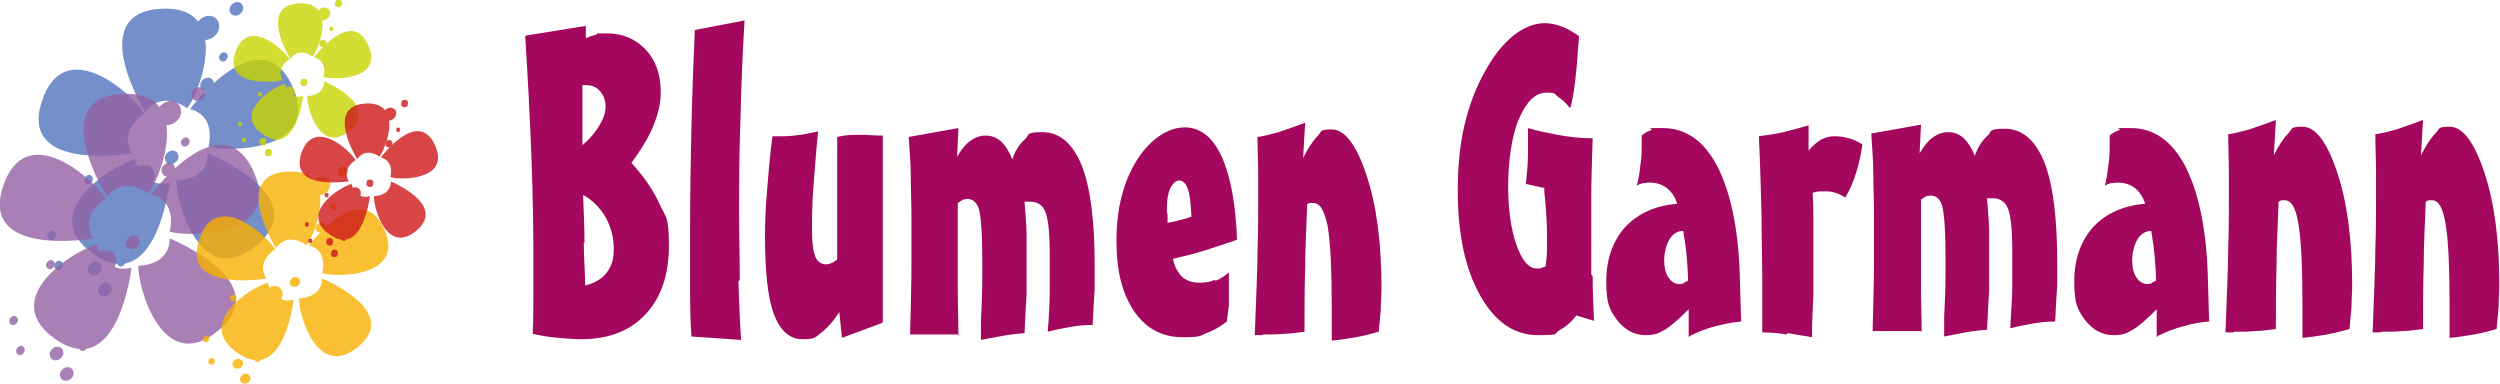 <?xml version="1.0" encoding="UTF-8"?>
<svg id="Ebene_1" xmlns="http://www.w3.org/2000/svg" version="1.1" viewBox="0 0 367 56.4">
  <!-- Generator: Adobe Illustrator 29.2.1, SVG Export Plug-In . SVG Version: 2.1.0 Build 116)  -->
  <defs>
    <style>
      .st0 {
        fill: #cd1719;
      }

      .st1 {
        fill: #c8d400;
      }

      .st2 {
        fill: #f9b000;
      }

      .st3 {
        opacity: .8;
      }

      .st4 {
        fill: #9460a4;
      }

      .st5 {
        fill: #748fc9;
      }

      .st6 {
        fill: #a3085e;
      }
    </style>
  </defs>
  <path class="st6" d="M349.6,48.7c1.1,0,2.1,0,3.1-.1,1,0,2-.2,3-.3,0-3.1,0-6.2.1-9.4,0-3.1.2-6.2.3-9.3.1,0,.3-.2.4-.2.2,0,.3,0,.5,0,1,0,1.6,1.1,2,3.4s.6,6.3.6,12v4.8c1.2-.1,2.4-.3,3.6-.5,1.1-.2,2.3-.5,3.3-.8.1-1,.2-2.1.3-3.2,0-1.1.1-2.2.1-3.2,0-6.6-.7-12.1-2.2-16.6-1.5-4.5-3.2-6.7-5.1-6.7s-1.4.3-2.1,1c-.7.7-1.4,1.8-2.1,3.2l.3-5.2c-1.5.6-2.8,1-3.9,1.4-1.1.3-2.2.6-3.1.7,0,1.9.1,3.7.1,5.4,0,1.7,0,3.3,0,4.7s0,4.1-.1,6.7c0,2.6-.2,6.7-.4,12.3h1.1ZM328,48.7c1.1,0,2.1,0,3.1-.1,1,0,2-.2,3-.3,0-3.1,0-6.2.1-9.4,0-3.1.2-6.2.3-9.3.1,0,.3-.2.4-.2.1,0,.3,0,.5,0,1,0,1.6,1.1,2,3.4s.6,6.3.6,12v4.8c1.2-.1,2.4-.3,3.6-.5,1.1-.2,2.3-.5,3.3-.8.1-1,.2-2.1.3-3.2,0-1.1.1-2.2.1-3.2,0-6.6-.7-12.1-2.2-16.6-1.5-4.5-3.2-6.7-5.1-6.7s-1.4.3-2.1,1c-.7.7-1.4,1.8-2.1,3.2l.3-5.2c-1.5.6-2.8,1-3.9,1.4-1.1.3-2.2.6-3.1.7,0,1.9.1,3.7.1,5.4,0,1.7,0,3.3,0,4.7s0,4.1-.1,6.7c0,2.6-.2,6.7-.4,12.3h1.1ZM316.8,49.3c1.2-.6,2.5-1.1,3.7-1.4,1.3-.4,2.5-.6,3.8-.7l-.2-6.8c-.2-6.9-1.4-12.3-3.3-16-2-3.8-4.7-5.6-8-5.6s-1.2,0-1.7.3c-.5.2-1,.4-1.4.8v.8c0,1.3,0,2.5-.2,3.6-.1,1.1-.3,2.1-.5,3,.2-.2.5-.3.8-.4.3,0,.7-.1,1.1-.1,1,0,1.8.3,2.5.8.7.6,1.2,1.3,1.5,2.3-3.2.3-5.7,1.4-7.6,3.4-1.8,2-2.8,4.7-2.8,8s.5,4.2,1.6,5.7c1.1,1.4,2.5,2.2,4.1,2.2s2-.3,2.9-.8c1-.6,2.1-1.6,3.5-3v4.1ZM315.9,41.6c-.2,0-.4.1-.6.1-.7,0-1.2-.3-1.7-1-.4-.6-.6-1.5-.6-2.5s.3-2.3.8-3.1c.5-.8,1.2-1.2,2-1.2h0c.2,1.3.4,2.5.5,3.7.1,1.2.2,2.4.2,3.6-.2.1-.4.2-.6.3M282.1,48.8c0-2.4-.1-4.6-.1-6.8,0-2.2,0-4.3,0-6.3s0-3.1,0-4c0-.9,0-1.7,0-2.4.3-.2.6-.4.8-.5.2,0,.4-.1.6-.1.8,0,1.4.5,1.7,1.5.3,1,.5,3.5.5,7.6s0,4.5-.2,8.8c0,1.2,0,2.2,0,2.8,1-.2,2.1-.4,3.1-.6,1.1-.2,2.1-.3,3.2-.4.1-2.2.2-4.1.3-5.7,0-1.6,0-3,0-4.3s0-3,0-4.5c0-1.5-.2-3.1-.3-4.8.1,0,.2,0,.3,0,.1,0,.3,0,.5,0,1.1,0,1.9.5,2.3,1.6.4,1.1.6,3.1.6,6s0,3.4,0,5.3c0,1.9-.2,4-.3,6.2,1.1-.3,2.2-.5,3.3-.7,1.1-.2,2.2-.3,3.3-.3.1-2.2.2-4,.3-5.3,0-1.3,0-2.4,0-3.3,0-6.6-.6-11.5-1.9-14.8-1.3-3.2-3.2-4.9-5.8-4.9s-1.8.4-2.6,1.1c-.8.7-1.4,1.7-1.8,2.9-.4-1.1-1-2-1.6-2.6-.7-.6-1.4-.9-2.3-.9s-1.6.3-2.3.8c-.7.5-1.3,1.3-1.9,2.3l.2-4.2-7.3,1.3c.1,1.9.3,3.8.3,5.8,0,2,.1,3.9.1,5.9s0,4.3,0,7c0,2.7-.1,6.1-.2,10.3h7.3ZM262.4,48.9c1.2.2,2.4.4,3.6.6,0-2.1.1-4.2.2-6.2,0-2,0-4,0-6s0-2.7,0-4.2c0-1.5,0-3.1-.1-4.8.4-.1.7-.2,1-.2.3,0,.6,0,.8,0,.5,0,1,0,1.5.2.5.1,1,.4,1.5.7.7-1.2,1.2-2.4,1.6-3.7.4-1.3.7-2.6.9-4.1-.7-.4-1.4-.8-2-.9-.7-.2-1.4-.3-2.1-.3s-1.4.2-2,.5c-.6.4-1.2.9-1.8,1.6v-3.7c-1.3.4-2.5.7-3.7,1-1.2.3-2.4.4-3.6.6.2,4.2.3,8.1.4,11.7,0,3.6.1,6.9.1,9.9s0,2,0,3.1c0,1.1,0,2.4,0,4.1,1.2,0,2.4.1,3.6.3M248.1,49.3c1.2-.6,2.5-1.1,3.7-1.4s2.5-.6,3.8-.7l-.2-6.8c-.2-6.9-1.4-12.3-3.3-16-2-3.8-4.7-5.6-8-5.6s-1.2,0-1.7.3c-.5.2-1,.4-1.4.8v.8c0,1.3,0,2.5-.2,3.6-.1,1.1-.3,2.1-.5,3,.2-.2.5-.3.8-.4.3,0,.7-.1,1.1-.1,1,0,1.8.3,2.5.8.7.6,1.2,1.3,1.5,2.3-3.2.3-5.7,1.4-7.6,3.4-1.8,2-2.8,4.7-2.8,8s.5,4.2,1.6,5.7c1.1,1.4,2.5,2.2,4.1,2.2s2-.3,2.9-.8c1-.6,2.1-1.6,3.5-3v4.1ZM247.2,41.6c-.2,0-.4.1-.6.1-.7,0-1.2-.3-1.7-1-.4-.6-.6-1.5-.6-2.5s.3-2.3.8-3.1c.5-.8,1.2-1.2,2-1.2h0c.2,1.3.4,2.5.5,3.7s.2,2.4.2,3.6c-.2.1-.4.2-.6.3M233.6,40.3c0-2.2,0-4.3,0-6.4s0-3.4,0-5.4c0-1.9.1-4.7.2-8.2-1.8,0-3.5-.2-5.1-.5-1.6-.3-3.1-.6-4.4-1,0,1.4,0,2.7,0,4.1,0,1.4-.2,2.8-.3,4.1l2.7.6s0,.2,0,.5c.2,2,.4,4.1.4,6.3s0,1.4,0,2.2c0,.8-.1,1.6-.2,2.5-.3.1-.5.2-.8.3-.2,0-.4,0-.6,0-1.1,0-2.1-1.2-2.9-3.5-.8-2.3-1.2-5.2-1.2-8.6s.5-7.4,1.6-9.9c1.1-2.5,2.4-3.8,4-3.8s1.1.2,1.7.6c.6.4,1.2.9,1.8,1.7.3-.9.5-2.2.7-3.7.2-1.6.4-3.9.6-6.9-.9-.6-1.7-1.1-2.5-1.4-.8-.3-1.7-.5-2.5-.5-1.5,0-3.1.6-4.6,1.8-1.5,1.2-2.9,2.9-4.1,5.1-1.4,2.4-2.4,5.1-3.1,8-.7,2.9-1,6.2-1,9.7,0,6.4,1.1,11.5,3.3,15.4,2.2,3.9,5,5.8,8.5,5.8s2.2-.2,3.1-.7c.9-.5,1.8-1.2,2.5-2.2l2.6.8c-.1-2.3-.2-4.5-.2-6.6"/>
  <path class="st6" d="M185.4,49.1c1.1,0,2.1,0,3.1-.1,1,0,2-.2,3-.3,0-3.1,0-6.2.1-9.4,0-3.1.2-6.2.3-9.3.1-.1.3-.2.4-.2.1,0,.3,0,.5,0,1,0,1.6,1.1,2.1,3.4.4,2.3.6,6.3.6,12v4.8c1.2-.1,2.4-.3,3.6-.5,1.1-.2,2.3-.5,3.3-.8.1-1,.2-2.1.3-3.2,0-1.1.1-2.2.1-3.2,0-6.6-.7-12.1-2.2-16.6-1.5-4.5-3.2-6.7-5.1-6.7s-1.4.3-2.1,1c-.7.7-1.4,1.8-2.1,3.2l.3-5.2c-1.5.6-2.8,1-3.9,1.4-1.1.3-2.2.6-3.1.7,0,1.9.1,3.7.1,5.4,0,1.7,0,3.3,0,4.7s0,4.1-.1,6.7c0,2.6-.2,6.7-.4,12.3h1.1ZM178.3,41.1c-.7.3-1.4.4-2.3.4s-1.9-.3-2.5-.9c-.6-.6-1.1-1.5-1.3-2.6,1.7-.4,3.3-.8,4.9-1.3,1.5-.5,3-1,4.5-1.5-.2-5.4-1-9.5-2.3-12.3-1.3-2.8-3.1-4.2-5.4-4.2s-5,1.6-7,4.8c-2,3.2-3,7.1-3,11.8s.9,7.9,2.6,10.4c1.7,2.5,4.1,3.8,7.1,3.8s2.4-.2,3.5-.6c1.1-.4,2.1-1,3-1.7.1-.8.2-1.6.3-2.3,0-.7,0-1.4,0-2s0-.8,0-1.5c0-.7,0-1.1,0-1.4-.6.5-1.2.9-1.9,1.2M171.3,31.4c0-.5,0-.9,0-1,0-1.1.2-2.1.5-2.8.4-.7.8-1.1,1.3-1.1s1,.4,1.3,1.3c.3.9.4,2.2.5,4-.5.2-1.1.4-1.7.5-.6.2-1.2.3-1.8.4,0-.4,0-.8,0-1.4M140.7,49.3c0-2.4-.1-4.6-.1-6.8,0-2.2,0-4.3,0-6.3s0-3.1,0-4c0-.9,0-1.7,0-2.4.3-.2.6-.4.8-.5.2,0,.4-.1.6-.1.8,0,1.4.5,1.7,1.5.3,1,.5,3.5.5,7.6s0,4.5-.2,8.8c0,1.2,0,2.2,0,2.8,1-.2,2.1-.4,3.2-.6,1.1-.2,2.1-.3,3.2-.4.1-2.2.2-4.1.3-5.7,0-1.6,0-3,0-4.3s0-3,0-4.5c0-1.5-.2-3.1-.3-4.8.1,0,.2,0,.3,0,.1,0,.3,0,.5,0,1.1,0,1.9.5,2.3,1.6.4,1.1.6,3.1.6,6s0,3.4,0,5.3c0,1.9-.1,4-.3,6.2,1.1-.3,2.2-.5,3.3-.7,1.1-.2,2.2-.3,3.3-.3.1-2.2.2-4,.3-5.3,0-1.3,0-2.4,0-3.3,0-6.6-.6-11.5-1.9-14.8-1.3-3.2-3.2-4.9-5.8-4.9s-1.8.4-2.6,1.1c-.8.7-1.4,1.7-1.8,2.9-.4-1.1-1-2-1.6-2.6-.7-.6-1.4-.9-2.3-.9s-1.6.3-2.3.8c-.7.5-1.3,1.3-1.9,2.3l.2-4.2-7.3,1.3c.1,1.9.3,3.8.3,5.8,0,2,.1,3.9.1,5.9s0,4.3,0,7c0,2.7-.1,6.1-.2,10.3h7.3ZM129.6,47.3v-27.4h-.3c-1,0-1.7-.1-2.2-.1s-1.2,0-1.8,0c-.7,0-1.5.1-2.4.3v18c-.3.2-.5.4-.8.5-.3.1-.5.2-.8.2-.8,0-1.3-.4-1.6-1.1-.3-.7-.5-2-.5-3.7s0-3.9.2-6.5c.2-2.5.4-5.3.7-8.2-1,.2-1.9.4-2.7.5-.8.1-1.6.2-2.3.2s-.6,0-.9,0c-.3,0-.5,0-.8,0-.4,2.9-.6,5.6-.8,8-.2,2.4-.3,4.6-.3,6.6,0,5.2.4,9.1,1.3,11.5.9,2.4,2.3,3.7,4.2,3.7s1.9-.3,2.8-1c.9-.7,1.8-1.7,2.6-3l.4,3.8,5.9-2.2ZM108.6,41.1c0-3-.1-6.3-.1-9.8s0-9,.2-13.7c.1-4.7.3-9.6.6-14.6l-7.3,1.4c-.2,4.7-.4,9.4-.5,14.3-.1,4.8-.2,9.8-.2,15s0,4.9,0,7.5c0,2.6,0,5.4.2,8.2l7.3.5c-.2-2.7-.3-5.6-.4-8.6M85.5,18.9c0-1.7,0-3,0-3.9,0-.9,0-1.7,0-2.5,0,0,.1,0,.3,0,.1,0,.2,0,.3,0,.8,0,1.5.3,2,.9.5.6.8,1.3.8,2.2s-.3,1.8-.9,2.8c-.6,1-1.4,2-2.5,2.9v-2.3ZM85.8,35.7c0-2.2-.1-4.6-.2-7.1,1.4.8,2.5,1.9,3.3,3.3.8,1.4,1.2,3,1.2,4.7s-.4,2.6-1.1,3.5c-.7.9-1.8,1.5-3.1,1.8,0-2-.2-4-.2-6.3M77.1,5.3c.4,6.3.7,12.1.9,17.4.2,5.3.3,10.2.3,14.7s0,3.5,0,5.5c0,1.9,0,4-.1,6.1,1.3.3,2.5.5,3.8.6,1.2.1,2.3.2,3.3.2,4,0,7.2-1.2,9.5-3.7s3.4-5.8,3.4-10.1-.5-4.1-1.4-6.1c-.9-2-2.3-4-4.1-6,1.4-1.9,2.5-3.7,3.2-5.4.7-1.7,1.1-3.3,1.1-5,0-2.5-.7-4.6-2.2-6.2-1.5-1.6-3.4-2.4-5.7-2.4s-1.1,0-1.6.2c-.5.1-1,.3-1.5.5v-1.8c0,0-8.7,1.4-8.7,1.4Z"/>
  <path class="st5" d="M21.3,16.4S12.5,2.1,23.4,1.3c10.8-.8,6,12.2,4.1,14.6,0,0-3.6-2.8-6.1.5"/>
  <path class="st5" d="M27.9,16s10.1-13.5,14.9-3.6c4.7,9.8-9.2,10-12.2,9.1,0,0,1.3-4.4-2.7-5.5"/>
  <path class="st5" d="M30.5,22.5s15.6,6.3,7.3,13.4c-8.3,7.1-12-6.3-11.9-9.4,0,0,4.6.1,4.6-4"/>
  <path class="st5" d="M24.9,26.8s-1.9,16.7-11,10.6c-9-6.1,2.9-13.3,5.9-14,0,0,1.1,4.4,5.1,3.4"/>
  <path class="st5" d="M19.4,22.5s-16.6,2.9-13.3-7.5c3.3-10.4,13.6-1,15.1,1.7,0,0-4,2.3-1.8,5.8"/>
  <path class="st5" d="M31.5,5.3c-.8.7-1.9.8-2.5.1-.6-.7-.5-1.8.3-2.5.8-.7,1.9-.8,2.5-.1.6.7.5,1.8-.3,2.5"/>
  <path class="st5" d="M29.5,10c-.4.4-1.1.4-1.4,0-.3-.4-.3-1,.2-1.4.4-.4,1.1-.4,1.4,0,.3.4.3,1-.2,1.4"/>
  <path class="st5" d="M31,13.1c-.4.4-1.1.4-1.4,0-.3-.4-.3-1,.2-1.4.4-.4,1.1-.4,1.4,0,.3.4.3,1-.2,1.4"/>
  <path class="st5" d="M23,4.9c-.3.3-.7.3-.9,0-.2-.2-.2-.6.1-.9.3-.3.7-.3.9,0,.2.2.2.6-.1.9"/>
  <path class="st5" d="M33.2,8.8c-.3.3-.7.3-.9,0-.2-.2-.2-.6.1-.9.3-.3.7-.3.9,0,.2.2.2.6-.1.9"/>
  <path class="st5" d="M24,9.4c-.3.3-.7.3-.9,0-.2-.2-.2-.6.1-.9.3-.3.7-.3.9,0,.2.2.2.6-.1.9"/>
  <path class="st5" d="M35.3,2c-.4.4-1.1.4-1.4,0-.3-.4-.3-1,.2-1.4.4-.4,1.1-.4,1.4,0,.3.4.3,1-.2,1.4"/>
  <path class="st5" d="M22,27.2c-.8.7-1.9.8-2.5.1-.6-.7-.5-1.8.3-2.5.8-.7,1.9-.8,2.5-.1.6.7.5,1.8-.3,2.5"/>
  <path class="st5" d="M19.9,31.9c-.4.4-1.1.4-1.4,0-.3-.4-.3-1,.2-1.4.4-.4,1.1-.4,1.4,0,.3.4.3,1-.2,1.4"/>
  <path class="st5" d="M21.4,34.9c-.4.4-1.1.4-1.4,0-.3-.4-.3-1,.2-1.4.4-.4,1.1-.4,1.4,0,.3.4.3,1-.2,1.4"/>
  <path class="st5" d="M13.4,26.8c-.3.3-.7.3-.9,0-.2-.2-.2-.6.1-.9.3-.3.7-.3.9,0,.2.2.2.6-.1.9"/>
  <path class="st5" d="M23.6,30.6c-.3.3-.7.3-.9,0-.2-.2-.2-.6.1-.9.3-.3.7-.3.9,0,.2.2.2.6-.1.9"/>
  <path class="st5" d="M14.4,31.2c-.3.3-.7.3-.9,0-.2-.2-.2-.6.1-.9.3-.3.7-.3.9,0,.2.2.2.6-.1.9"/>
  <path class="st5" d="M25.8,23.8c-.4.4-1.1.4-1.4,0-.3-.4-.3-1,.2-1.4.4-.4,1.1-.4,1.4,0,.3.4.3,1-.2,1.4"/>
  <path class="st5" d="M16.6,35.4c-.8.7-1.9.8-2.5.1-.6-.7-.5-1.8.3-2.5.8-.7,1.9-.8,2.5-.1.6.7.5,1.8-.3,2.5"/>
  <path class="st5" d="M14.5,40.1c-.4.4-1.1.4-1.4,0-.3-.4-.3-1,.2-1.4.4-.4,1.1-.4,1.4,0,.3.4.3,1-.2,1.4"/>
  <path class="st5" d="M16,43.2c-.4.4-1.1.4-1.4,0-.3-.4-.3-1,.2-1.4.4-.4,1.1-.4,1.4,0,.3.4.3,1-.2,1.4"/>
  <path class="st5" d="M8,35c-.3.3-.7.3-.9,0-.2-.2-.2-.6.1-.9.3-.3.7-.3.9,0,.2.2.2.6-.1.9"/>
  <path class="st5" d="M18.2,38.9c-.3.3-.7.3-.9,0-.2-.2-.2-.6.1-.9.3-.3.7-.3.9,0,.2.2.2.6-.1.9"/>
  <path class="st5" d="M9,39.4c-.3.3-.7.3-.9,0-.2-.2-.2-.6.1-.9.3-.3.7-.3.9,0,.2.2.2.6-.1.9"/>
  <path class="st5" d="M20.3,32c-.4.4-1.1.4-1.4,0-.3-.4-.3-1,.2-1.4.4-.4,1.1-.4,1.4,0,.3.4.3,1-.2,1.4"/>
  <g class="st3">
    <g>
      <path class="st4" d="M15.7,28.9s-8.9-14.3,2-15.1c10.8-.8,6,12.2,4.1,14.6,0,0-3.6-2.8-6.1.5"/>
      <path class="st4" d="M22.2,28.5s10.1-13.5,14.9-3.6c4.7,9.8-9.2,10-12.2,9.1,0,0,1.3-4.4-2.7-5.5"/>
      <path class="st4" d="M24.9,35s15.6,6.3,7.3,13.4c-8.3,7.1-12-6.3-11.9-9.4,0,0,4.6.1,4.6-4"/>
      <path class="st4" d="M19.3,39.3s-1.9,16.7-11,10.6c-9-6.1,2.9-13.3,5.9-14,0,0,1.1,4.4,5.1,3.4"/>
      <path class="st4" d="M13.7,35S-2.9,37.9.4,27.5c3.3-10.4,13.6-1,15.1,1.7,0,0-4,2.3-1.8,5.8"/>
      <path class="st4" d="M25.9,17.8c-.8.7-1.9.8-2.5.1-.6-.7-.5-1.8.3-2.5.8-.7,1.9-.8,2.5-.1.6.7.5,1.8-.3,2.5"/>
      <path class="st4" d="M23.8,22.5c-.4.4-1.1.4-1.4,0-.3-.4-.3-1,.2-1.4.4-.4,1.1-.4,1.4,0,.3.4.3,1-.2,1.4"/>
      <path class="st4" d="M25.3,25.6c-.4.4-1.1.4-1.4,0-.3-.4-.3-1,.2-1.4.4-.4,1.1-.4,1.4,0,.3.4.3,1-.2,1.4"/>
      <path class="st4" d="M17.4,17.4c-.3.3-.7.3-.9,0-.2-.2-.2-.6.1-.9.3-.3.7-.3.9,0,.2.2.2.6-.1.9"/>
      <path class="st4" d="M27.6,21.3c-.3.3-.7.3-.9,0-.2-.2-.2-.6.1-.9.3-.3.7-.3.9,0,.2.2.2.6-.1.9"/>
      <path class="st4" d="M18.3,21.8c-.3.3-.7.3-.9,0-.2-.2-.2-.6.1-.9.3-.3.7-.3.9,0,.2.2.2.6-.1.9"/>
      <path class="st4" d="M29.7,14.5c-.4.4-1.1.4-1.4,0-.3-.4-.3-1,.2-1.4.4-.4,1.1-.4,1.4,0,.3.4.3,1-.2,1.4"/>
      <path class="st4" d="M16.4,39.7c-.8.7-1.9.8-2.5.1-.6-.7-.5-1.8.3-2.5.8-.7,1.9-.8,2.5-.1.6.7.5,1.8-.3,2.5"/>
      <path class="st4" d="M14.3,44.4c-.4.4-1.1.4-1.4,0-.3-.4-.3-1,.2-1.4.4-.4,1.1-.4,1.4,0,.3.4.3,1-.2,1.4"/>
      <path class="st4" d="M15.8,47.4c-.4.4-1.1.4-1.4,0-.3-.4-.3-1,.2-1.4.4-.4,1.1-.4,1.4,0,.3.4.3,1-.2,1.4"/>
      <path class="st4" d="M7.8,39.3c-.3.3-.7.3-.9,0-.2-.2-.2-.6.1-.9.3-.3.7-.3.9,0,.2.2.2.6-.1.9"/>
      <path class="st4" d="M18,43.1c-.3.3-.7.3-.9,0-.2-.2-.2-.6.1-.9.3-.3.7-.3.9,0,.2.2.2.6-.1.9"/>
      <path class="st4" d="M8.8,43.7c-.3.3-.7.3-.9,0-.2-.2-.2-.6.1-.9.3-.3.7-.3.9,0,.2.2.2.6-.1.9"/>
      <path class="st4" d="M20.1,36.3c-.4.4-1.1.4-1.4,0-.3-.4-.3-1,.2-1.4.4-.4,1.1-.4,1.4,0,.3.4.3,1-.2,1.4"/>
      <path class="st4" d="M10.9,47.9c-.8.7-1.9.8-2.5.1-.6-.7-.5-1.8.3-2.5.8-.7,1.9-.8,2.5-.1.6.7.5,1.8-.3,2.5"/>
      <path class="st4" d="M8.9,52.6c-.4.4-1.1.4-1.4,0-.3-.4-.3-1,.2-1.4.4-.4,1.1-.4,1.4,0,.3.4.3,1-.2,1.4"/>
      <path class="st4" d="M10.4,55.6c-.4.4-1.1.4-1.4,0-.3-.4-.3-1,.2-1.4.4-.4,1.1-.4,1.4,0,.3.4.3,1-.2,1.4"/>
      <path class="st4" d="M2.4,47.5c-.3.3-.7.3-.9,0-.2-.2-.2-.6.1-.9.3-.3.7-.3.9,0,.2.2.2.6-.1.9"/>
      <path class="st4" d="M12.6,51.3c-.3.3-.7.3-.9,0-.2-.2-.2-.6.1-.9.3-.3.7-.3.9,0,.2.2.2.6-.1.9"/>
      <path class="st4" d="M3.4,51.9c-.3.3-.7.3-.9,0-.2-.2-.2-.6.1-.9.3-.3.7-.3.9,0,.2.2.2.6-.1.9"/>
      <path class="st4" d="M14.7,44.5c-.4.4-1.1.4-1.4,0-.3-.4-.3-1,.2-1.4.4-.4,1.1-.4,1.4,0,.3.4.3,1-.2,1.4"/>
    </g>
  </g>
  <g class="st3">
    <g>
      <path class="st2" d="M40.5,36.4s-6.6-10.6,1.5-11.2c8-.6,4.4,9,3,10.8,0,0-2.7-2.1-4.5.4"/>
      <path class="st2" d="M45.3,36.1s7.5-10,11-2.7c3.5,7.2-6.8,7.4-9,6.7,0,0,1-3.3-2-4.1"/>
      <path class="st2" d="M47.3,40.9s11.5,4.7,5.4,9.9c-6.1,5.2-8.9-4.7-8.8-7,0,0,3.4,0,3.4-3"/>
      <path class="st2" d="M43.1,44s-1.4,12.4-8.1,7.9c-6.7-4.5,2.1-9.8,4.3-10.4,0,0,.8,3.3,3.8,2.5"/>
      <path class="st2" d="M39,40.9s-12.3,2.1-9.8-5.6c2.4-7.7,10-.7,11.2,1.3,0,0-2.9,1.7-1.3,4.3"/>
      <path class="st2" d="M48,28.2c-.6.5-1.4.6-1.9,0-.5-.5-.3-1.3.2-1.9.6-.5,1.4-.6,1.9,0,.5.5.3,1.3-.2,1.9"/>
      <path class="st2" d="M46.5,31.6c-.3.3-.8.3-1.1,0-.3-.3-.2-.7.1-1,.3-.3.8-.3,1.1,0,.3.3.2.7-.1,1"/>
      <path class="st2" d="M47.6,33.9c-.3.3-.8.3-1.1,0-.3-.3-.2-.7.1-1,.3-.3.8-.3,1.1,0,.3.3.2.7-.1,1"/>
      <path class="st2" d="M41.7,27.9c-.2.2-.5.2-.7,0-.2-.2-.1-.5,0-.7.2-.2.5-.2.7,0,.2.2.1.5,0,.7"/>
      <path class="st2" d="M49.3,30.7c-.2.2-.5.2-.7,0-.2-.2-.1-.5,0-.7.2-.2.5-.2.7,0,.2.2.1.5,0,.7"/>
      <path class="st2" d="M42.4,31.1c-.2.2-.5.2-.7,0-.2-.2-.1-.5,0-.7.2-.2.5-.2.7,0,.2.2.1.5,0,.7"/>
      <path class="st2" d="M50.8,25.7c-.3.3-.8.3-1.1,0-.3-.3-.2-.7.1-1,.3-.3.8-.3,1.1,0,.3.3.2.7-.1,1"/>
      <path class="st2" d="M41,44.3c-.6.5-1.4.6-1.9,0-.5-.5-.3-1.3.2-1.9.6-.5,1.4-.6,1.9,0,.5.5.3,1.3-.2,1.9"/>
      <path class="st2" d="M39.4,47.8c-.3.3-.8.3-1.1,0-.3-.3-.2-.7.1-1,.3-.3.8-.3,1.1,0,.3.3.2.7-.1,1"/>
      <path class="st2" d="M40.5,50.1c-.3.3-.8.3-1.1,0-.3-.3-.2-.7.1-1,.3-.3.8-.3,1.1,0,.3.3.2.7-.1,1"/>
      <path class="st2" d="M34.6,44.1c-.2.2-.5.2-.7,0-.2-.2-.1-.5,0-.7.2-.2.5-.2.7,0,.2.2.1.5,0,.7"/>
      <path class="st2" d="M42.2,46.9c-.2.2-.5.2-.7,0-.2-.2-.1-.5,0-.7.2-.2.5-.2.7,0,.2.2.1.5,0,.7"/>
      <path class="st2" d="M35.4,47.3c-.2.2-.5.2-.7,0-.2-.2-.1-.5,0-.7.2-.2.5-.2.7,0,.2.2.1.5,0,.7"/>
      <path class="st2" d="M43.8,41.9c-.3.3-.8.3-1.1,0-.3-.3-.2-.7.1-1,.3-.3.8-.3,1.1,0,.3.3.2.7-.1,1"/>
      <path class="st2" d="M37,50.4c-.6.5-1.4.6-1.9,0-.5-.5-.3-1.3.2-1.9.6-.5,1.4-.6,1.9,0,.5.5.3,1.3-.2,1.9"/>
      <path class="st2" d="M35.4,53.9c-.3.3-.8.3-1.1,0-.3-.3-.2-.7.1-1,.3-.3.8-.3,1.1,0,.3.3.2.7-.1,1"/>
      <path class="st2" d="M36.5,56.1c-.3.3-.8.3-1.1,0-.3-.3-.2-.7.1-1,.3-.3.8-.3,1.1,0,.3.3.2.7-.1,1"/>
      <path class="st2" d="M30.6,50.1c-.2.2-.5.2-.7,0-.2-.2-.1-.5,0-.7.2-.2.5-.2.7,0,.2.2.1.5,0,.7"/>
      <path class="st2" d="M38.2,53c-.2.2-.5.2-.7,0-.2-.2-.1-.5,0-.7.2-.2.5-.2.7,0,.2.2.1.5,0,.7"/>
      <path class="st2" d="M31.4,53.4c-.2.2-.5.2-.7,0-.2-.2-.1-.5,0-.7.2-.2.5-.2.7,0,.2.2.1.5,0,.7"/>
      <path class="st2" d="M39.7,47.9c-.3.3-.8.3-1.1,0s-.2-.7.1-1c.3-.3.8-.3,1.1,0,.3.3.2.7-.1,1"/>
    </g>
  </g>
  <g class="st3">
    <g>
      <path class="st1" d="M42.6,8.6s-4.7-7.6,1.1-8.1c5.8-.4,3.2,6.5,2.2,7.8,0,0-1.9-1.5-3.2.3"/>
      <path class="st1" d="M46.1,8.4s5.4-7.2,7.9-1.9c2.5,5.2-4.9,5.3-6.5,4.8,0,0,.7-2.3-1.4-2.9"/>
      <path class="st1" d="M47.5,11.9s8.3,3.4,3.9,7.2c-4.4,3.8-6.4-3.4-6.3-5,0,0,2.4,0,2.5-2.1"/>
      <path class="st1" d="M44.5,14.1s-1,8.9-5.8,5.7c-4.8-3.2,1.5-7.1,3.1-7.5,0,0,.6,2.4,2.7,1.8"/>
      <path class="st1" d="M41.6,11.8s-8.8,1.5-7.1-4c1.8-5.5,7.2-.5,8,.9,0,0-2.1,1.2-1,3.1"/>
      <path class="st1" d="M48.1,2.7c-.4.4-1,.4-1.4,0-.3-.3-.2-1,.2-1.3.4-.4,1-.4,1.4,0,.3.3.2,1-.2,1.3"/>
      <path class="st1" d="M47,5.2c-.2.2-.6.2-.8,0-.2-.2-.1-.5,0-.8.2-.2.6-.2.8,0,.2.2.1.5,0,.8"/>
      <path class="st1" d="M47.8,6.8c-.2.2-.6.2-.8,0-.2-.2-.1-.5,0-.8.2-.2.6-.2.8,0,.2.2.1.5,0,.8"/>
      <path class="st1" d="M43.5,2.5c-.1.1-.4.1-.5,0-.1-.1,0-.3,0-.5.1-.1.4-.1.5,0,.1.1,0,.3,0,.5"/>
      <path class="st1" d="M48.9,4.5c-.1.1-.4.1-.5,0-.1-.1,0-.3,0-.5.1-.1.4-.1.5,0,.1.1,0,.3,0,.5"/>
      <path class="st1" d="M44,4.8c-.1.1-.4.1-.5,0-.1-.1,0-.3,0-.5.1-.1.4-.1.5,0,.1.1,0,.3,0,.5"/>
      <path class="st1" d="M50.1.9c-.2.2-.6.2-.8,0-.2-.2-.1-.5,0-.8.2-.2.6-.2.8,0,.2.2.1.5,0,.8"/>
      <path class="st1" d="M43,14.3c-.4.4-1,.4-1.4,0-.3-.3-.2-1,.2-1.3.4-.4,1-.4,1.3,0,.3.4.2,1-.2,1.3"/>
      <path class="st1" d="M41.9,16.8c-.2.2-.6.2-.8,0-.2-.2-.1-.5,0-.8.2-.2.6-.2.8,0,.2.2.1.5,0,.8"/>
      <path class="st1" d="M42.7,18.5c-.2.2-.6.2-.8,0-.2-.2-.1-.5,0-.8.2-.2.6-.2.8,0,.2.2.1.5,0,.8"/>
      <path class="st1" d="M38.4,14.1c-.1.1-.4.1-.5,0-.1-.1,0-.3,0-.5.1-.1.4-.1.5,0,.1.1,0,.3,0,.5"/>
      <path class="st1" d="M43.9,16.2c-.1.1-.4.1-.5,0-.1-.1,0-.3,0-.5.1-.1.4-.1.5,0,.1.1,0,.3,0,.5"/>
      <path class="st1" d="M38.9,16.5c-.1.1-.4.1-.5,0-.1-.1,0-.3,0-.5.1-.1.4-.1.5,0,.1.1,0,.3,0,.5"/>
      <path class="st1" d="M45,12.5c-.2.2-.6.2-.8,0-.2-.2-.1-.5,0-.8.2-.2.6-.2.8,0,.2.2.1.5,0,.8"/>
      <path class="st1" d="M40.1,18.7c-.4.4-1,.4-1.3,0-.3-.4-.2-1,.2-1.3.4-.4,1-.4,1.4,0,.3.4.2,1-.2,1.3"/>
      <path class="st1" d="M39,21.2c-.2.2-.6.2-.8,0-.2-.2-.1-.5,0-.8.2-.2.6-.2.8,0,.2.2.1.5,0,.8"/>
      <path class="st1" d="M39.8,22.8c-.2.2-.6.2-.8,0-.2-.2-.1-.5,0-.8.2-.2.6-.2.8,0,.2.2.1.5,0,.8"/>
      <path class="st1" d="M35.5,18.5c-.1.1-.4.1-.5,0-.1-.1,0-.3,0-.5.1-.1.4-.1.5,0,.1.1,0,.3,0,.5"/>
      <path class="st1" d="M41,20.5c-.1.1-.4.1-.5,0-.1-.1,0-.3,0-.5.1-.1.4-.1.5,0,.1.1,0,.3,0,.5"/>
      <path class="st1" d="M36.1,20.8c-.1.1-.4.1-.5,0-.1-.1,0-.3,0-.5.1-.1.4-.1.5,0,.1.1,0,.3,0,.5"/>
      <path class="st1" d="M42.1,16.9c-.2.2-.6.2-.8,0-.2-.2-.1-.5,0-.8.2-.2.6-.2.8,0,.2.2.1.5,0,.8"/>
    </g>
  </g>
  <g class="st3">
    <g>
      <path class="st0" d="M52.4,23.3s-4.7-7.6,1.1-8.1c5.8-.4,3.2,6.5,2.2,7.8,0,0-1.9-1.5-3.2.3"/>
      <path class="st0" d="M55.9,23.1s5.4-7.2,7.9-1.9c2.5,5.2-4.9,5.3-6.5,4.8,0,0,.7-2.3-1.4-2.9"/>
      <path class="st0" d="M57.3,26.6s8.3,3.4,3.9,7.2c-4.4,3.8-6.4-3.4-6.3-5,0,0,2.4,0,2.5-2.1"/>
      <path class="st0" d="M54.3,28.8s-1,8.9-5.8,5.7c-4.8-3.2,1.5-7.1,3.1-7.5,0,0,.6,2.4,2.7,1.8"/>
      <path class="st0" d="M51.3,26.6s-8.8,1.5-7.1-4c1.8-5.5,7.2-.5,8,.9,0,0-2.1,1.2-1,3.1"/>
      <path class="st0" d="M57.8,17.4c-.4.4-1,.4-1.4,0-.3-.3-.2-1,.2-1.3.4-.4,1-.4,1.4,0,.3.3.2,1-.2,1.3"/>
      <path class="st0" d="M56.7,19.9c-.2.2-.6.2-.8,0-.2-.2-.1-.5,0-.8.2-.2.6-.2.8,0,.2.2.1.5,0,.8"/>
      <path class="st0" d="M57.5,21.5c-.2.2-.6.2-.8,0-.2-.2-.1-.5,0-.8.2-.2.6-.2.8,0,.2.2.1.5,0,.8"/>
      <path class="st0" d="M53.3,17.2c-.1.1-.4.1-.5,0-.1-.1,0-.3,0-.5.1-.1.4-.1.5,0,.1.1,0,.3,0,.5"/>
      <path class="st0" d="M58.7,19.3c-.1.1-.4.1-.5,0-.1-.1,0-.3,0-.5.1-.1.4-.1.5,0,.1.1,0,.3,0,.5"/>
      <path class="st0" d="M53.8,19.6c-.1.1-.4.1-.5,0-.1-.1,0-.3,0-.5.1-.1.4-.1.5,0,.1.1,0,.3,0,.5"/>
      <path class="st0" d="M59.8,15.6c-.2.2-.6.2-.8,0-.2-.2-.1-.5,0-.8.2-.2.6-.2.8,0,.2.2.1.5,0,.8"/>
      <path class="st0" d="M52.7,29.1c-.4.4-1,.4-1.4,0-.3-.3-.2-1,.2-1.3.4-.4,1-.4,1.3,0,.3.4.2,1-.2,1.3"/>
      <path class="st0" d="M51.6,31.6c-.2.2-.6.2-.8,0-.2-.2-.1-.5,0-.8.2-.2.6-.2.8,0,.2.2.1.5,0,.8"/>
      <path class="st0" d="M52.4,33.2c-.2.2-.6.2-.8,0-.2-.2-.1-.5,0-.8.2-.2.6-.2.8,0,.2.2.1.5,0,.8"/>
      <path class="st0" d="M48.2,28.9c-.1.1-.4.1-.5,0-.1-.1,0-.3,0-.5.1-.1.4-.1.5,0,.1.1,0,.3,0,.5"/>
      <path class="st0" d="M53.6,30.9c-.1.1-.4.1-.5,0-.1-.1,0-.3,0-.5.1-.1.4-.1.5,0,.1.1,0,.3,0,.5"/>
      <path class="st0" d="M48.7,31.2c-.1.1-.4.1-.5,0-.1-.1,0-.3,0-.5.1-.1.4-.1.5,0,.1.1,0,.3,0,.5"/>
      <path class="st0" d="M54.7,27.3c-.2.2-.6.2-.8,0-.2-.2-.1-.5,0-.8.2-.2.6-.2.8,0,.2.2.1.5,0,.8"/>
      <path class="st0" d="M49.8,33.4c-.4.4-1,.4-1.3,0-.3-.4-.2-1,.2-1.3.4-.4,1-.4,1.4,0,.3.4.2,1-.2,1.3"/>
      <path class="st0" d="M48.8,35.9c-.2.2-.6.2-.8,0-.2-.2-.1-.5,0-.8.2-.2.6-.2.8,0,.2.2.1.5,0,.8"/>
      <path class="st0" d="M49.5,37.6c-.2.2-.6.2-.8,0-.2-.2-.1-.5,0-.8.2-.2.6-.2.8,0,.2.2.1.5,0,.8"/>
      <path class="st0" d="M45.3,33.2c-.1.1-.4.1-.5,0-.1-.1,0-.3,0-.5.1-.1.4-.1.5,0,.1.1,0,.3,0,.5"/>
      <path class="st0" d="M50.7,35.3c-.1.1-.4.1-.5,0-.1-.1,0-.3,0-.5.1-.1.4-.1.5,0,.1.1,0,.3,0,.5"/>
      <path class="st0" d="M45.8,35.6c-.1.1-.4.1-.5,0-.1-.1,0-.3,0-.5.1-.1.4-.1.5,0,.1.1,0,.3,0,.5"/>
      <path class="st0" d="M51.9,31.6c-.2.2-.6.2-.8,0-.2-.2-.1-.5,0-.8.2-.2.6-.2.8,0,.2.2.1.5,0,.8"/>
    </g>
  </g>
</svg>
